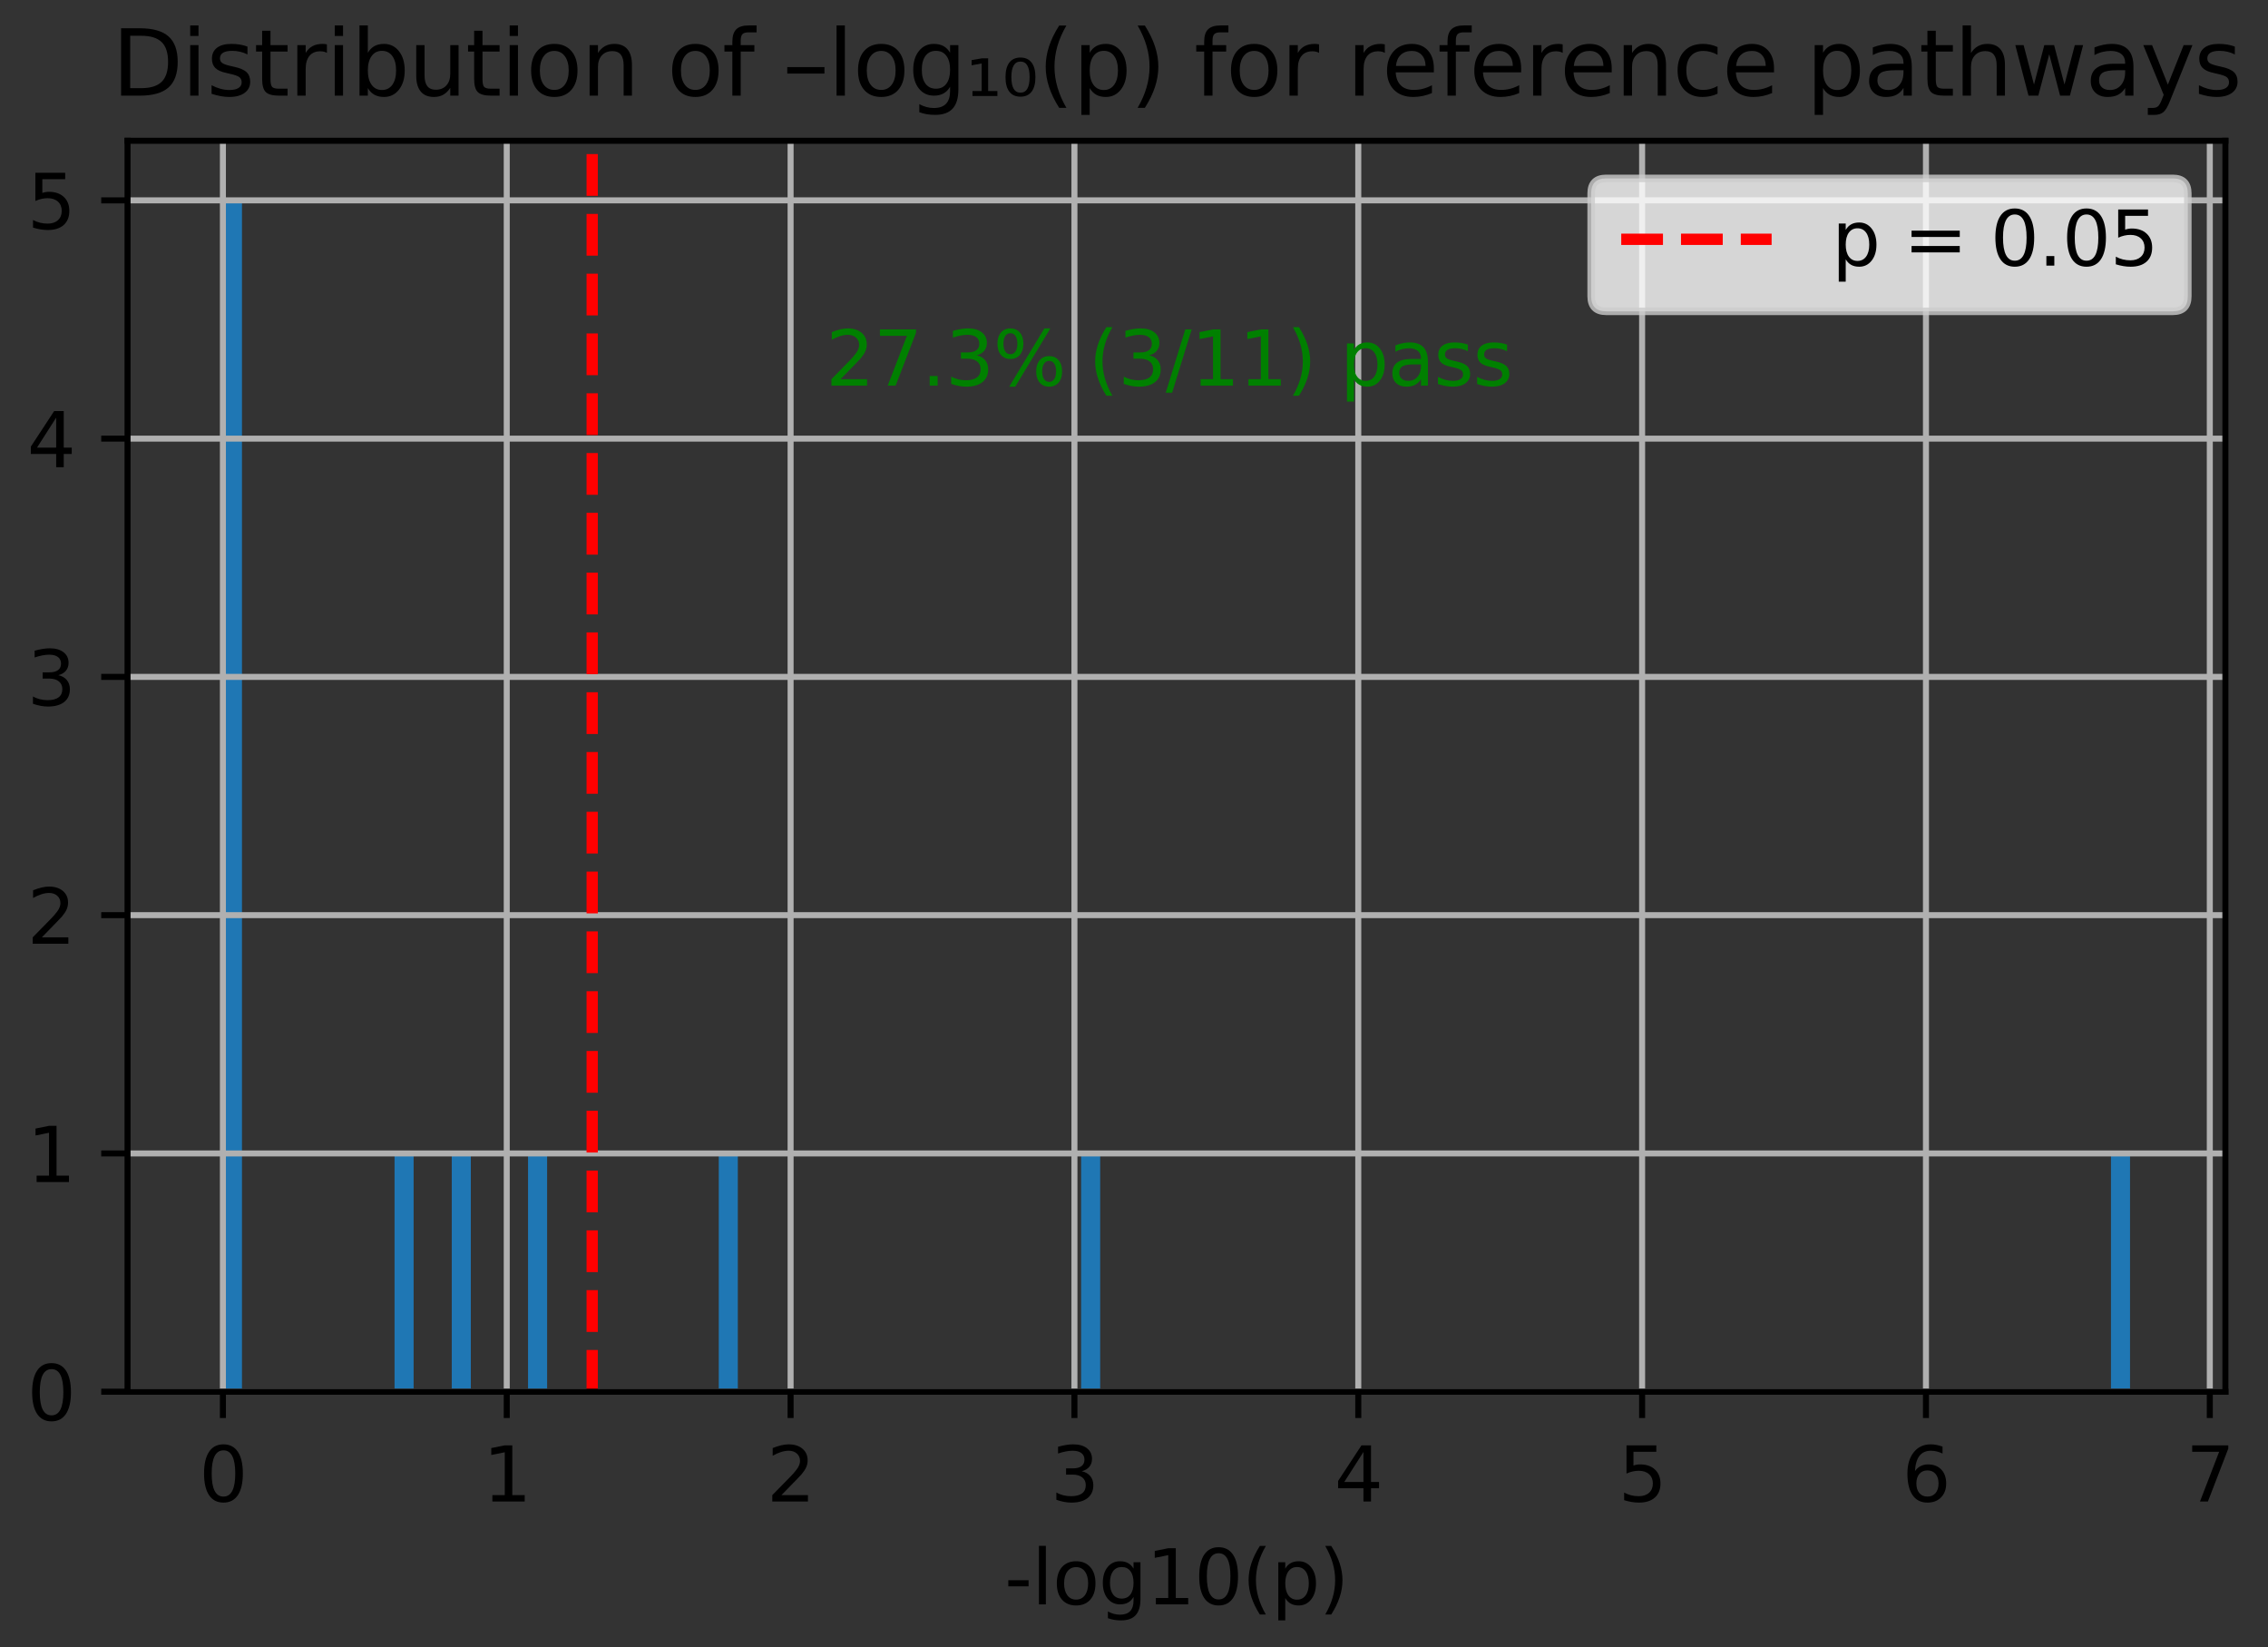 <?xml version="1.0" encoding="utf-8" standalone="no"?>
<!DOCTYPE svg PUBLIC "-//W3C//DTD SVG 1.1//EN"
  "http://www.w3.org/Graphics/SVG/1.1/DTD/svg11.dtd">
<svg xmlns:xlink="http://www.w3.org/1999/xlink" width="301.628pt" height="218.994pt" viewBox="0 0 301.628 218.994" xmlns="http://www.w3.org/2000/svg" version="1.1">
 <rect x="0" y="0" width="301.628" height="218.994" fill="#333333" stroke="none"/>
 <defs>
  <style type="text/css">*{stroke-linejoin: round; stroke-linecap: butt}</style>
 </defs>
 <g id="figure_1">
  <g id="patch_1">
   <path d="M 0 218.994 
L 301.628 218.994 
L 301.628 0 
L 0 0 
L 0 218.994 
z
" style="fill: none"/>
  </g>
  <g id="axes_1">
   <g id="patch_2">
    <path d="M 16.962 185.038 
L 295.962 185.038 
L 295.962 18.718 
L 16.962 18.718 
L 16.962 185.038 
z
" style="fill: none"/>
   </g>
   <g id="patch_3">
    <path d="M 29.644 185.038 
L 32.181 185.038 
L 32.181 26.638 
L 29.644 26.638 
z
" clip-path="url(#p6a6ffc7bdb)" style="fill: #1f77b4"/>
   </g>
   <g id="patch_4">
    <path d="M 32.181 185.038 
L 34.717 185.038 
L 34.717 185.038 
L 32.181 185.038 
z
" clip-path="url(#p6a6ffc7bdb)" style="fill: #1f77b4"/>
   </g>
   <g id="patch_5">
    <path d="M 34.717 185.038 
L 37.253 185.038 
L 37.253 185.038 
L 34.717 185.038 
z
" clip-path="url(#p6a6ffc7bdb)" style="fill: #1f77b4"/>
   </g>
   <g id="patch_6">
    <path d="M 37.253 185.038 
L 39.79 185.038 
L 39.79 185.038 
L 37.253 185.038 
z
" clip-path="url(#p6a6ffc7bdb)" style="fill: #1f77b4"/>
   </g>
   <g id="patch_7">
    <path d="M 39.79 185.038 
L 42.326 185.038 
L 42.326 185.038 
L 39.79 185.038 
z
" clip-path="url(#p6a6ffc7bdb)" style="fill: #1f77b4"/>
   </g>
   <g id="patch_8">
    <path d="M 42.326 185.038 
L 44.862 185.038 
L 44.862 185.038 
L 42.326 185.038 
z
" clip-path="url(#p6a6ffc7bdb)" style="fill: #1f77b4"/>
   </g>
   <g id="patch_9">
    <path d="M 44.862 185.038 
L 47.399 185.038 
L 47.399 185.038 
L 44.862 185.038 
z
" clip-path="url(#p6a6ffc7bdb)" style="fill: #1f77b4"/>
   </g>
   <g id="patch_10">
    <path d="M 47.399 185.038 
L 49.935 185.038 
L 49.935 185.038 
L 47.399 185.038 
z
" clip-path="url(#p6a6ffc7bdb)" style="fill: #1f77b4"/>
   </g>
   <g id="patch_11">
    <path d="M 49.935 185.038 
L 52.472 185.038 
L 52.472 185.038 
L 49.935 185.038 
z
" clip-path="url(#p6a6ffc7bdb)" style="fill: #1f77b4"/>
   </g>
   <g id="patch_12">
    <path d="M 52.472 185.038 
L 55.008 185.038 
L 55.008 153.358 
L 52.472 153.358 
z
" clip-path="url(#p6a6ffc7bdb)" style="fill: #1f77b4"/>
   </g>
   <g id="patch_13">
    <path d="M 55.008 185.038 
L 57.544 185.038 
L 57.544 185.038 
L 55.008 185.038 
z
" clip-path="url(#p6a6ffc7bdb)" style="fill: #1f77b4"/>
   </g>
   <g id="patch_14">
    <path d="M 57.544 185.038 
L 60.081 185.038 
L 60.081 185.038 
L 57.544 185.038 
z
" clip-path="url(#p6a6ffc7bdb)" style="fill: #1f77b4"/>
   </g>
   <g id="patch_15">
    <path d="M 60.081 185.038 
L 62.617 185.038 
L 62.617 153.358 
L 60.081 153.358 
z
" clip-path="url(#p6a6ffc7bdb)" style="fill: #1f77b4"/>
   </g>
   <g id="patch_16">
    <path d="M 62.617 185.038 
L 65.153 185.038 
L 65.153 185.038 
L 62.617 185.038 
z
" clip-path="url(#p6a6ffc7bdb)" style="fill: #1f77b4"/>
   </g>
   <g id="patch_17">
    <path d="M 65.153 185.038 
L 67.69 185.038 
L 67.69 185.038 
L 65.153 185.038 
z
" clip-path="url(#p6a6ffc7bdb)" style="fill: #1f77b4"/>
   </g>
   <g id="patch_18">
    <path d="M 67.69 185.038 
L 70.226 185.038 
L 70.226 185.038 
L 67.69 185.038 
z
" clip-path="url(#p6a6ffc7bdb)" style="fill: #1f77b4"/>
   </g>
   <g id="patch_19">
    <path d="M 70.226 185.038 
L 72.763 185.038 
L 72.763 153.358 
L 70.226 153.358 
z
" clip-path="url(#p6a6ffc7bdb)" style="fill: #1f77b4"/>
   </g>
   <g id="patch_20">
    <path d="M 72.763 185.038 
L 75.299 185.038 
L 75.299 185.038 
L 72.763 185.038 
z
" clip-path="url(#p6a6ffc7bdb)" style="fill: #1f77b4"/>
   </g>
   <g id="patch_21">
    <path d="M 75.299 185.038 
L 77.835 185.038 
L 77.835 185.038 
L 75.299 185.038 
z
" clip-path="url(#p6a6ffc7bdb)" style="fill: #1f77b4"/>
   </g>
   <g id="patch_22">
    <path d="M 77.835 185.038 
L 80.372 185.038 
L 80.372 185.038 
L 77.835 185.038 
z
" clip-path="url(#p6a6ffc7bdb)" style="fill: #1f77b4"/>
   </g>
   <g id="patch_23">
    <path d="M 80.372 185.038 
L 82.908 185.038 
L 82.908 185.038 
L 80.372 185.038 
z
" clip-path="url(#p6a6ffc7bdb)" style="fill: #1f77b4"/>
   </g>
   <g id="patch_24">
    <path d="M 82.908 185.038 
L 85.444 185.038 
L 85.444 185.038 
L 82.908 185.038 
z
" clip-path="url(#p6a6ffc7bdb)" style="fill: #1f77b4"/>
   </g>
   <g id="patch_25">
    <path d="M 85.444 185.038 
L 87.981 185.038 
L 87.981 185.038 
L 85.444 185.038 
z
" clip-path="url(#p6a6ffc7bdb)" style="fill: #1f77b4"/>
   </g>
   <g id="patch_26">
    <path d="M 87.981 185.038 
L 90.517 185.038 
L 90.517 185.038 
L 87.981 185.038 
z
" clip-path="url(#p6a6ffc7bdb)" style="fill: #1f77b4"/>
   </g>
   <g id="patch_27">
    <path d="M 90.517 185.038 
L 93.053 185.038 
L 93.053 185.038 
L 90.517 185.038 
z
" clip-path="url(#p6a6ffc7bdb)" style="fill: #1f77b4"/>
   </g>
   <g id="patch_28">
    <path d="M 93.053 185.038 
L 95.59 185.038 
L 95.59 185.038 
L 93.053 185.038 
z
" clip-path="url(#p6a6ffc7bdb)" style="fill: #1f77b4"/>
   </g>
   <g id="patch_29">
    <path d="M 95.59 185.038 
L 98.126 185.038 
L 98.126 153.358 
L 95.59 153.358 
z
" clip-path="url(#p6a6ffc7bdb)" style="fill: #1f77b4"/>
   </g>
   <g id="patch_30">
    <path d="M 98.126 185.038 
L 100.662 185.038 
L 100.662 185.038 
L 98.126 185.038 
z
" clip-path="url(#p6a6ffc7bdb)" style="fill: #1f77b4"/>
   </g>
   <g id="patch_31">
    <path d="M 100.662 185.038 
L 103.199 185.038 
L 103.199 185.038 
L 100.662 185.038 
z
" clip-path="url(#p6a6ffc7bdb)" style="fill: #1f77b4"/>
   </g>
   <g id="patch_32">
    <path d="M 103.199 185.038 
L 105.735 185.038 
L 105.735 185.038 
L 103.199 185.038 
z
" clip-path="url(#p6a6ffc7bdb)" style="fill: #1f77b4"/>
   </g>
   <g id="patch_33">
    <path d="M 105.735 185.038 
L 108.272 185.038 
L 108.272 185.038 
L 105.735 185.038 
z
" clip-path="url(#p6a6ffc7bdb)" style="fill: #1f77b4"/>
   </g>
   <g id="patch_34">
    <path d="M 108.272 185.038 
L 110.808 185.038 
L 110.808 185.038 
L 108.272 185.038 
z
" clip-path="url(#p6a6ffc7bdb)" style="fill: #1f77b4"/>
   </g>
   <g id="patch_35">
    <path d="M 110.808 185.038 
L 113.344 185.038 
L 113.344 185.038 
L 110.808 185.038 
z
" clip-path="url(#p6a6ffc7bdb)" style="fill: #1f77b4"/>
   </g>
   <g id="patch_36">
    <path d="M 113.344 185.038 
L 115.881 185.038 
L 115.881 185.038 
L 113.344 185.038 
z
" clip-path="url(#p6a6ffc7bdb)" style="fill: #1f77b4"/>
   </g>
   <g id="patch_37">
    <path d="M 115.881 185.038 
L 118.417 185.038 
L 118.417 185.038 
L 115.881 185.038 
z
" clip-path="url(#p6a6ffc7bdb)" style="fill: #1f77b4"/>
   </g>
   <g id="patch_38">
    <path d="M 118.417 185.038 
L 120.953 185.038 
L 120.953 185.038 
L 118.417 185.038 
z
" clip-path="url(#p6a6ffc7bdb)" style="fill: #1f77b4"/>
   </g>
   <g id="patch_39">
    <path d="M 120.953 185.038 
L 123.49 185.038 
L 123.49 185.038 
L 120.953 185.038 
z
" clip-path="url(#p6a6ffc7bdb)" style="fill: #1f77b4"/>
   </g>
   <g id="patch_40">
    <path d="M 123.49 185.038 
L 126.026 185.038 
L 126.026 185.038 
L 123.49 185.038 
z
" clip-path="url(#p6a6ffc7bdb)" style="fill: #1f77b4"/>
   </g>
   <g id="patch_41">
    <path d="M 126.026 185.038 
L 128.562 185.038 
L 128.562 185.038 
L 126.026 185.038 
z
" clip-path="url(#p6a6ffc7bdb)" style="fill: #1f77b4"/>
   </g>
   <g id="patch_42">
    <path d="M 128.562 185.038 
L 131.099 185.038 
L 131.099 185.038 
L 128.562 185.038 
z
" clip-path="url(#p6a6ffc7bdb)" style="fill: #1f77b4"/>
   </g>
   <g id="patch_43">
    <path d="M 131.099 185.038 
L 133.635 185.038 
L 133.635 185.038 
L 131.099 185.038 
z
" clip-path="url(#p6a6ffc7bdb)" style="fill: #1f77b4"/>
   </g>
   <g id="patch_44">
    <path d="M 133.635 185.038 
L 136.172 185.038 
L 136.172 185.038 
L 133.635 185.038 
z
" clip-path="url(#p6a6ffc7bdb)" style="fill: #1f77b4"/>
   </g>
   <g id="patch_45">
    <path d="M 136.172 185.038 
L 138.708 185.038 
L 138.708 185.038 
L 136.172 185.038 
z
" clip-path="url(#p6a6ffc7bdb)" style="fill: #1f77b4"/>
   </g>
   <g id="patch_46">
    <path d="M 138.708 185.038 
L 141.244 185.038 
L 141.244 185.038 
L 138.708 185.038 
z
" clip-path="url(#p6a6ffc7bdb)" style="fill: #1f77b4"/>
   </g>
   <g id="patch_47">
    <path d="M 141.244 185.038 
L 143.781 185.038 
L 143.781 185.038 
L 141.244 185.038 
z
" clip-path="url(#p6a6ffc7bdb)" style="fill: #1f77b4"/>
   </g>
   <g id="patch_48">
    <path d="M 143.781 185.038 
L 146.317 185.038 
L 146.317 153.358 
L 143.781 153.358 
z
" clip-path="url(#p6a6ffc7bdb)" style="fill: #1f77b4"/>
   </g>
   <g id="patch_49">
    <path d="M 146.317 185.038 
L 148.853 185.038 
L 148.853 185.038 
L 146.317 185.038 
z
" clip-path="url(#p6a6ffc7bdb)" style="fill: #1f77b4"/>
   </g>
   <g id="patch_50">
    <path d="M 148.853 185.038 
L 151.39 185.038 
L 151.39 185.038 
L 148.853 185.038 
z
" clip-path="url(#p6a6ffc7bdb)" style="fill: #1f77b4"/>
   </g>
   <g id="patch_51">
    <path d="M 151.39 185.038 
L 153.926 185.038 
L 153.926 185.038 
L 151.39 185.038 
z
" clip-path="url(#p6a6ffc7bdb)" style="fill: #1f77b4"/>
   </g>
   <g id="patch_52">
    <path d="M 153.926 185.038 
L 156.463 185.038 
L 156.463 185.038 
L 153.926 185.038 
z
" clip-path="url(#p6a6ffc7bdb)" style="fill: #1f77b4"/>
   </g>
   <g id="patch_53">
    <path d="M 156.463 185.038 
L 158.999 185.038 
L 158.999 185.038 
L 156.463 185.038 
z
" clip-path="url(#p6a6ffc7bdb)" style="fill: #1f77b4"/>
   </g>
   <g id="patch_54">
    <path d="M 158.999 185.038 
L 161.535 185.038 
L 161.535 185.038 
L 158.999 185.038 
z
" clip-path="url(#p6a6ffc7bdb)" style="fill: #1f77b4"/>
   </g>
   <g id="patch_55">
    <path d="M 161.535 185.038 
L 164.072 185.038 
L 164.072 185.038 
L 161.535 185.038 
z
" clip-path="url(#p6a6ffc7bdb)" style="fill: #1f77b4"/>
   </g>
   <g id="patch_56">
    <path d="M 164.072 185.038 
L 166.608 185.038 
L 166.608 185.038 
L 164.072 185.038 
z
" clip-path="url(#p6a6ffc7bdb)" style="fill: #1f77b4"/>
   </g>
   <g id="patch_57">
    <path d="M 166.608 185.038 
L 169.144 185.038 
L 169.144 185.038 
L 166.608 185.038 
z
" clip-path="url(#p6a6ffc7bdb)" style="fill: #1f77b4"/>
   </g>
   <g id="patch_58">
    <path d="M 169.144 185.038 
L 171.681 185.038 
L 171.681 185.038 
L 169.144 185.038 
z
" clip-path="url(#p6a6ffc7bdb)" style="fill: #1f77b4"/>
   </g>
   <g id="patch_59">
    <path d="M 171.681 185.038 
L 174.217 185.038 
L 174.217 185.038 
L 171.681 185.038 
z
" clip-path="url(#p6a6ffc7bdb)" style="fill: #1f77b4"/>
   </g>
   <g id="patch_60">
    <path d="M 174.217 185.038 
L 176.753 185.038 
L 176.753 185.038 
L 174.217 185.038 
z
" clip-path="url(#p6a6ffc7bdb)" style="fill: #1f77b4"/>
   </g>
   <g id="patch_61">
    <path d="M 176.753 185.038 
L 179.29 185.038 
L 179.29 185.038 
L 176.753 185.038 
z
" clip-path="url(#p6a6ffc7bdb)" style="fill: #1f77b4"/>
   </g>
   <g id="patch_62">
    <path d="M 179.29 185.038 
L 181.826 185.038 
L 181.826 185.038 
L 179.29 185.038 
z
" clip-path="url(#p6a6ffc7bdb)" style="fill: #1f77b4"/>
   </g>
   <g id="patch_63">
    <path d="M 181.826 185.038 
L 184.363 185.038 
L 184.363 185.038 
L 181.826 185.038 
z
" clip-path="url(#p6a6ffc7bdb)" style="fill: #1f77b4"/>
   </g>
   <g id="patch_64">
    <path d="M 184.363 185.038 
L 186.899 185.038 
L 186.899 185.038 
L 184.363 185.038 
z
" clip-path="url(#p6a6ffc7bdb)" style="fill: #1f77b4"/>
   </g>
   <g id="patch_65">
    <path d="M 186.899 185.038 
L 189.435 185.038 
L 189.435 185.038 
L 186.899 185.038 
z
" clip-path="url(#p6a6ffc7bdb)" style="fill: #1f77b4"/>
   </g>
   <g id="patch_66">
    <path d="M 189.435 185.038 
L 191.972 185.038 
L 191.972 185.038 
L 189.435 185.038 
z
" clip-path="url(#p6a6ffc7bdb)" style="fill: #1f77b4"/>
   </g>
   <g id="patch_67">
    <path d="M 191.972 185.038 
L 194.508 185.038 
L 194.508 185.038 
L 191.972 185.038 
z
" clip-path="url(#p6a6ffc7bdb)" style="fill: #1f77b4"/>
   </g>
   <g id="patch_68">
    <path d="M 194.508 185.038 
L 197.044 185.038 
L 197.044 185.038 
L 194.508 185.038 
z
" clip-path="url(#p6a6ffc7bdb)" style="fill: #1f77b4"/>
   </g>
   <g id="patch_69">
    <path d="M 197.044 185.038 
L 199.581 185.038 
L 199.581 185.038 
L 197.044 185.038 
z
" clip-path="url(#p6a6ffc7bdb)" style="fill: #1f77b4"/>
   </g>
   <g id="patch_70">
    <path d="M 199.581 185.038 
L 202.117 185.038 
L 202.117 185.038 
L 199.581 185.038 
z
" clip-path="url(#p6a6ffc7bdb)" style="fill: #1f77b4"/>
   </g>
   <g id="patch_71">
    <path d="M 202.117 185.038 
L 204.653 185.038 
L 204.653 185.038 
L 202.117 185.038 
z
" clip-path="url(#p6a6ffc7bdb)" style="fill: #1f77b4"/>
   </g>
   <g id="patch_72">
    <path d="M 204.653 185.038 
L 207.19 185.038 
L 207.19 185.038 
L 204.653 185.038 
z
" clip-path="url(#p6a6ffc7bdb)" style="fill: #1f77b4"/>
   </g>
   <g id="patch_73">
    <path d="M 207.19 185.038 
L 209.726 185.038 
L 209.726 185.038 
L 207.19 185.038 
z
" clip-path="url(#p6a6ffc7bdb)" style="fill: #1f77b4"/>
   </g>
   <g id="patch_74">
    <path d="M 209.726 185.038 
L 212.262 185.038 
L 212.262 185.038 
L 209.726 185.038 
z
" clip-path="url(#p6a6ffc7bdb)" style="fill: #1f77b4"/>
   </g>
   <g id="patch_75">
    <path d="M 212.262 185.038 
L 214.799 185.038 
L 214.799 185.038 
L 212.262 185.038 
z
" clip-path="url(#p6a6ffc7bdb)" style="fill: #1f77b4"/>
   </g>
   <g id="patch_76">
    <path d="M 214.799 185.038 
L 217.335 185.038 
L 217.335 185.038 
L 214.799 185.038 
z
" clip-path="url(#p6a6ffc7bdb)" style="fill: #1f77b4"/>
   </g>
   <g id="patch_77">
    <path d="M 217.335 185.038 
L 219.872 185.038 
L 219.872 185.038 
L 217.335 185.038 
z
" clip-path="url(#p6a6ffc7bdb)" style="fill: #1f77b4"/>
   </g>
   <g id="patch_78">
    <path d="M 219.872 185.038 
L 222.408 185.038 
L 222.408 185.038 
L 219.872 185.038 
z
" clip-path="url(#p6a6ffc7bdb)" style="fill: #1f77b4"/>
   </g>
   <g id="patch_79">
    <path d="M 222.408 185.038 
L 224.944 185.038 
L 224.944 185.038 
L 222.408 185.038 
z
" clip-path="url(#p6a6ffc7bdb)" style="fill: #1f77b4"/>
   </g>
   <g id="patch_80">
    <path d="M 224.944 185.038 
L 227.481 185.038 
L 227.481 185.038 
L 224.944 185.038 
z
" clip-path="url(#p6a6ffc7bdb)" style="fill: #1f77b4"/>
   </g>
   <g id="patch_81">
    <path d="M 227.481 185.038 
L 230.017 185.038 
L 230.017 185.038 
L 227.481 185.038 
z
" clip-path="url(#p6a6ffc7bdb)" style="fill: #1f77b4"/>
   </g>
   <g id="patch_82">
    <path d="M 230.017 185.038 
L 232.553 185.038 
L 232.553 185.038 
L 230.017 185.038 
z
" clip-path="url(#p6a6ffc7bdb)" style="fill: #1f77b4"/>
   </g>
   <g id="patch_83">
    <path d="M 232.553 185.038 
L 235.09 185.038 
L 235.09 185.038 
L 232.553 185.038 
z
" clip-path="url(#p6a6ffc7bdb)" style="fill: #1f77b4"/>
   </g>
   <g id="patch_84">
    <path d="M 235.09 185.038 
L 237.626 185.038 
L 237.626 185.038 
L 235.09 185.038 
z
" clip-path="url(#p6a6ffc7bdb)" style="fill: #1f77b4"/>
   </g>
   <g id="patch_85">
    <path d="M 237.626 185.038 
L 240.162 185.038 
L 240.162 185.038 
L 237.626 185.038 
z
" clip-path="url(#p6a6ffc7bdb)" style="fill: #1f77b4"/>
   </g>
   <g id="patch_86">
    <path d="M 240.162 185.038 
L 242.699 185.038 
L 242.699 185.038 
L 240.162 185.038 
z
" clip-path="url(#p6a6ffc7bdb)" style="fill: #1f77b4"/>
   </g>
   <g id="patch_87">
    <path d="M 242.699 185.038 
L 245.235 185.038 
L 245.235 185.038 
L 242.699 185.038 
z
" clip-path="url(#p6a6ffc7bdb)" style="fill: #1f77b4"/>
   </g>
   <g id="patch_88">
    <path d="M 245.235 185.038 
L 247.772 185.038 
L 247.772 185.038 
L 245.235 185.038 
z
" clip-path="url(#p6a6ffc7bdb)" style="fill: #1f77b4"/>
   </g>
   <g id="patch_89">
    <path d="M 247.772 185.038 
L 250.308 185.038 
L 250.308 185.038 
L 247.772 185.038 
z
" clip-path="url(#p6a6ffc7bdb)" style="fill: #1f77b4"/>
   </g>
   <g id="patch_90">
    <path d="M 250.308 185.038 
L 252.844 185.038 
L 252.844 185.038 
L 250.308 185.038 
z
" clip-path="url(#p6a6ffc7bdb)" style="fill: #1f77b4"/>
   </g>
   <g id="patch_91">
    <path d="M 252.844 185.038 
L 255.381 185.038 
L 255.381 185.038 
L 252.844 185.038 
z
" clip-path="url(#p6a6ffc7bdb)" style="fill: #1f77b4"/>
   </g>
   <g id="patch_92">
    <path d="M 255.381 185.038 
L 257.917 185.038 
L 257.917 185.038 
L 255.381 185.038 
z
" clip-path="url(#p6a6ffc7bdb)" style="fill: #1f77b4"/>
   </g>
   <g id="patch_93">
    <path d="M 257.917 185.038 
L 260.453 185.038 
L 260.453 185.038 
L 257.917 185.038 
z
" clip-path="url(#p6a6ffc7bdb)" style="fill: #1f77b4"/>
   </g>
   <g id="patch_94">
    <path d="M 260.453 185.038 
L 262.99 185.038 
L 262.99 185.038 
L 260.453 185.038 
z
" clip-path="url(#p6a6ffc7bdb)" style="fill: #1f77b4"/>
   </g>
   <g id="patch_95">
    <path d="M 262.99 185.038 
L 265.526 185.038 
L 265.526 185.038 
L 262.99 185.038 
z
" clip-path="url(#p6a6ffc7bdb)" style="fill: #1f77b4"/>
   </g>
   <g id="patch_96">
    <path d="M 265.526 185.038 
L 268.062 185.038 
L 268.062 185.038 
L 265.526 185.038 
z
" clip-path="url(#p6a6ffc7bdb)" style="fill: #1f77b4"/>
   </g>
   <g id="patch_97">
    <path d="M 268.062 185.038 
L 270.599 185.038 
L 270.599 185.038 
L 268.062 185.038 
z
" clip-path="url(#p6a6ffc7bdb)" style="fill: #1f77b4"/>
   </g>
   <g id="patch_98">
    <path d="M 270.599 185.038 
L 273.135 185.038 
L 273.135 185.038 
L 270.599 185.038 
z
" clip-path="url(#p6a6ffc7bdb)" style="fill: #1f77b4"/>
   </g>
   <g id="patch_99">
    <path d="M 273.135 185.038 
L 275.672 185.038 
L 275.672 185.038 
L 273.135 185.038 
z
" clip-path="url(#p6a6ffc7bdb)" style="fill: #1f77b4"/>
   </g>
   <g id="patch_100">
    <path d="M 275.672 185.038 
L 278.208 185.038 
L 278.208 185.038 
L 275.672 185.038 
z
" clip-path="url(#p6a6ffc7bdb)" style="fill: #1f77b4"/>
   </g>
   <g id="patch_101">
    <path d="M 278.208 185.038 
L 280.744 185.038 
L 280.744 185.038 
L 278.208 185.038 
z
" clip-path="url(#p6a6ffc7bdb)" style="fill: #1f77b4"/>
   </g>
   <g id="patch_102">
    <path d="M 280.744 185.038 
L 283.281 185.038 
L 283.281 153.358 
L 280.744 153.358 
z
" clip-path="url(#p6a6ffc7bdb)" style="fill: #1f77b4"/>
   </g>
   <g id="matplotlib.axis_1">
    <g id="xtick_1">
     <g id="line2d_1">
      <path d="M 29.644 185.038 
L 29.644 18.718 
" clip-path="url(#p6a6ffc7bdb)" style="fill: none; stroke: #b0b0b0; stroke-width: 0.8; stroke-linecap: square"/>
     </g>
     <g id="line2d_2">
      <defs>
       <path id="m5bfc62c39c" d="M 0 0 
L 0 3.5 
" style="stroke: #000000; stroke-width: 0.8"/>
      </defs>
      <g>
       <use xlink:href="#m5bfc62c39c" x="29.644" y="185.038" style="stroke: #000000; stroke-width: 0.8"/>
      </g>
     </g>
     <g id="text_1">
      <!-- 0 -->
      <g transform="translate(26.463 199.637) scale(0.1 -0.1)">
       <defs>
        <path id="DejaVuSans-30" d="M 2034 4250 
Q 1547 4250 1301 3770 
Q 1056 3291 1056 2328 
Q 1056 1369 1301 889 
Q 1547 409 2034 409 
Q 2525 409 2770 889 
Q 3016 1369 3016 2328 
Q 3016 3291 2770 3770 
Q 2525 4250 2034 4250 
z
M 2034 4750 
Q 2819 4750 3233 4129 
Q 3647 3509 3647 2328 
Q 3647 1150 3233 529 
Q 2819 -91 2034 -91 
Q 1250 -91 836 529 
Q 422 1150 422 2328 
Q 422 3509 836 4129 
Q 1250 4750 2034 4750 
z
" transform="scale(0.016)"/>
       </defs>
       <use xlink:href="#DejaVuSans-30"/>
      </g>
     </g>
    </g>
    <g id="xtick_2">
     <g id="line2d_3">
      <path d="M 67.393 185.038 
L 67.393 18.718 
" clip-path="url(#p6a6ffc7bdb)" style="fill: none; stroke: #b0b0b0; stroke-width: 0.8; stroke-linecap: square"/>
     </g>
     <g id="line2d_4">
      <g>
       <use xlink:href="#m5bfc62c39c" x="67.393" y="185.038" style="stroke: #000000; stroke-width: 0.8"/>
      </g>
     </g>
     <g id="text_2">
      <!-- 1 -->
      <g transform="translate(64.212 199.637) scale(0.1 -0.1)">
       <defs>
        <path id="DejaVuSans-31" d="M 794 531 
L 1825 531 
L 1825 4091 
L 703 3866 
L 703 4441 
L 1819 4666 
L 2450 4666 
L 2450 531 
L 3481 531 
L 3481 0 
L 794 0 
L 794 531 
z
" transform="scale(0.016)"/>
       </defs>
       <use xlink:href="#DejaVuSans-31"/>
      </g>
     </g>
    </g>
    <g id="xtick_3">
     <g id="line2d_5">
      <path d="M 105.143 185.038 
L 105.143 18.718 
" clip-path="url(#p6a6ffc7bdb)" style="fill: none; stroke: #b0b0b0; stroke-width: 0.8; stroke-linecap: square"/>
     </g>
     <g id="line2d_6">
      <g>
       <use xlink:href="#m5bfc62c39c" x="105.143" y="185.038" style="stroke: #000000; stroke-width: 0.8"/>
      </g>
     </g>
     <g id="text_3">
      <!-- 2 -->
      <g transform="translate(101.961 199.637) scale(0.1 -0.1)">
       <defs>
        <path id="DejaVuSans-32" d="M 1228 531 
L 3431 531 
L 3431 0 
L 469 0 
L 469 531 
Q 828 903 1448 1529 
Q 2069 2156 2228 2338 
Q 2531 2678 2651 2914 
Q 2772 3150 2772 3378 
Q 2772 3750 2511 3984 
Q 2250 4219 1831 4219 
Q 1534 4219 1204 4116 
Q 875 4013 500 3803 
L 500 4441 
Q 881 4594 1212 4672 
Q 1544 4750 1819 4750 
Q 2544 4750 2975 4387 
Q 3406 4025 3406 3419 
Q 3406 3131 3298 2873 
Q 3191 2616 2906 2266 
Q 2828 2175 2409 1742 
Q 1991 1309 1228 531 
z
" transform="scale(0.016)"/>
       </defs>
       <use xlink:href="#DejaVuSans-32"/>
      </g>
     </g>
    </g>
    <g id="xtick_4">
     <g id="line2d_7">
      <path d="M 142.892 185.038 
L 142.892 18.718 
" clip-path="url(#p6a6ffc7bdb)" style="fill: none; stroke: #b0b0b0; stroke-width: 0.8; stroke-linecap: square"/>
     </g>
     <g id="line2d_8">
      <g>
       <use xlink:href="#m5bfc62c39c" x="142.892" y="185.038" style="stroke: #000000; stroke-width: 0.8"/>
      </g>
     </g>
     <g id="text_4">
      <!-- 3 -->
      <g transform="translate(139.71 199.637) scale(0.1 -0.1)">
       <defs>
        <path id="DejaVuSans-33" d="M 2597 2516 
Q 3050 2419 3304 2112 
Q 3559 1806 3559 1356 
Q 3559 666 3084 287 
Q 2609 -91 1734 -91 
Q 1441 -91 1130 -33 
Q 819 25 488 141 
L 488 750 
Q 750 597 1062 519 
Q 1375 441 1716 441 
Q 2309 441 2620 675 
Q 2931 909 2931 1356 
Q 2931 1769 2642 2001 
Q 2353 2234 1838 2234 
L 1294 2234 
L 1294 2753 
L 1863 2753 
Q 2328 2753 2575 2939 
Q 2822 3125 2822 3475 
Q 2822 3834 2567 4026 
Q 2313 4219 1838 4219 
Q 1578 4219 1281 4162 
Q 984 4106 628 3988 
L 628 4550 
Q 988 4650 1302 4700 
Q 1616 4750 1894 4750 
Q 2613 4750 3031 4423 
Q 3450 4097 3450 3541 
Q 3450 3153 3228 2886 
Q 3006 2619 2597 2516 
z
" transform="scale(0.016)"/>
       </defs>
       <use xlink:href="#DejaVuSans-33"/>
      </g>
     </g>
    </g>
    <g id="xtick_5">
     <g id="line2d_9">
      <path d="M 180.641 185.038 
L 180.641 18.718 
" clip-path="url(#p6a6ffc7bdb)" style="fill: none; stroke: #b0b0b0; stroke-width: 0.8; stroke-linecap: square"/>
     </g>
     <g id="line2d_10">
      <g>
       <use xlink:href="#m5bfc62c39c" x="180.641" y="185.038" style="stroke: #000000; stroke-width: 0.8"/>
      </g>
     </g>
     <g id="text_5">
      <!-- 4 -->
      <g transform="translate(177.46 199.637) scale(0.1 -0.1)">
       <defs>
        <path id="DejaVuSans-34" d="M 2419 4116 
L 825 1625 
L 2419 1625 
L 2419 4116 
z
M 2253 4666 
L 3047 4666 
L 3047 1625 
L 3713 1625 
L 3713 1100 
L 3047 1100 
L 3047 0 
L 2419 0 
L 2419 1100 
L 313 1100 
L 313 1709 
L 2253 4666 
z
" transform="scale(0.016)"/>
       </defs>
       <use xlink:href="#DejaVuSans-34"/>
      </g>
     </g>
    </g>
    <g id="xtick_6">
     <g id="line2d_11">
      <path d="M 218.39 185.038 
L 218.39 18.718 
" clip-path="url(#p6a6ffc7bdb)" style="fill: none; stroke: #b0b0b0; stroke-width: 0.8; stroke-linecap: square"/>
     </g>
     <g id="line2d_12">
      <g>
       <use xlink:href="#m5bfc62c39c" x="218.39" y="185.038" style="stroke: #000000; stroke-width: 0.8"/>
      </g>
     </g>
     <g id="text_6">
      <!-- 5 -->
      <g transform="translate(215.209 199.637) scale(0.1 -0.1)">
       <defs>
        <path id="DejaVuSans-35" d="M 691 4666 
L 3169 4666 
L 3169 4134 
L 1269 4134 
L 1269 2991 
Q 1406 3038 1543 3061 
Q 1681 3084 1819 3084 
Q 2600 3084 3056 2656 
Q 3513 2228 3513 1497 
Q 3513 744 3044 326 
Q 2575 -91 1722 -91 
Q 1428 -91 1123 -41 
Q 819 9 494 109 
L 494 744 
Q 775 591 1075 516 
Q 1375 441 1709 441 
Q 2250 441 2565 725 
Q 2881 1009 2881 1497 
Q 2881 1984 2565 2268 
Q 2250 2553 1709 2553 
Q 1456 2553 1204 2497 
Q 953 2441 691 2322 
L 691 4666 
z
" transform="scale(0.016)"/>
       </defs>
       <use xlink:href="#DejaVuSans-35"/>
      </g>
     </g>
    </g>
    <g id="xtick_7">
     <g id="line2d_13">
      <path d="M 256.139 185.038 
L 256.139 18.718 
" clip-path="url(#p6a6ffc7bdb)" style="fill: none; stroke: #b0b0b0; stroke-width: 0.8; stroke-linecap: square"/>
     </g>
     <g id="line2d_14">
      <g>
       <use xlink:href="#m5bfc62c39c" x="256.139" y="185.038" style="stroke: #000000; stroke-width: 0.8"/>
      </g>
     </g>
     <g id="text_7">
      <!-- 6 -->
      <g transform="translate(252.958 199.637) scale(0.1 -0.1)">
       <defs>
        <path id="DejaVuSans-36" d="M 2113 2584 
Q 1688 2584 1439 2293 
Q 1191 2003 1191 1497 
Q 1191 994 1439 701 
Q 1688 409 2113 409 
Q 2538 409 2786 701 
Q 3034 994 3034 1497 
Q 3034 2003 2786 2293 
Q 2538 2584 2113 2584 
z
M 3366 4563 
L 3366 3988 
Q 3128 4100 2886 4159 
Q 2644 4219 2406 4219 
Q 1781 4219 1451 3797 
Q 1122 3375 1075 2522 
Q 1259 2794 1537 2939 
Q 1816 3084 2150 3084 
Q 2853 3084 3261 2657 
Q 3669 2231 3669 1497 
Q 3669 778 3244 343 
Q 2819 -91 2113 -91 
Q 1303 -91 875 529 
Q 447 1150 447 2328 
Q 447 3434 972 4092 
Q 1497 4750 2381 4750 
Q 2619 4750 2861 4703 
Q 3103 4656 3366 4563 
z
" transform="scale(0.016)"/>
       </defs>
       <use xlink:href="#DejaVuSans-36"/>
      </g>
     </g>
    </g>
    <g id="xtick_8">
     <g id="line2d_15">
      <path d="M 293.888 185.038 
L 293.888 18.718 
" clip-path="url(#p6a6ffc7bdb)" style="fill: none; stroke: #b0b0b0; stroke-width: 0.8; stroke-linecap: square"/>
     </g>
     <g id="line2d_16">
      <g>
       <use xlink:href="#m5bfc62c39c" x="293.888" y="185.038" style="stroke: #000000; stroke-width: 0.8"/>
      </g>
     </g>
     <g id="text_8">
      <!-- 7 -->
      <g transform="translate(290.707 199.637) scale(0.1 -0.1)">
       <defs>
        <path id="DejaVuSans-37" d="M 525 4666 
L 3525 4666 
L 3525 4397 
L 1831 0 
L 1172 0 
L 2766 4134 
L 525 4134 
L 525 4666 
z
" transform="scale(0.016)"/>
       </defs>
       <use xlink:href="#DejaVuSans-37"/>
      </g>
     </g>
    </g>
    <g id="text_9">
     <!-- -log10(p) -->
     <g transform="translate(133.598 213.315) scale(0.1 -0.1)">
      <defs>
       <path id="DejaVuSans-2d" d="M 313 2009 
L 1997 2009 
L 1997 1497 
L 313 1497 
L 313 2009 
z
" transform="scale(0.016)"/>
       <path id="DejaVuSans-6c" d="M 603 4863 
L 1178 4863 
L 1178 0 
L 603 0 
L 603 4863 
z
" transform="scale(0.016)"/>
       <path id="DejaVuSans-6f" d="M 1959 3097 
Q 1497 3097 1228 2736 
Q 959 2375 959 1747 
Q 959 1119 1226 758 
Q 1494 397 1959 397 
Q 2419 397 2687 759 
Q 2956 1122 2956 1747 
Q 2956 2369 2687 2733 
Q 2419 3097 1959 3097 
z
M 1959 3584 
Q 2709 3584 3137 3096 
Q 3566 2609 3566 1747 
Q 3566 888 3137 398 
Q 2709 -91 1959 -91 
Q 1206 -91 779 398 
Q 353 888 353 1747 
Q 353 2609 779 3096 
Q 1206 3584 1959 3584 
z
" transform="scale(0.016)"/>
       <path id="DejaVuSans-67" d="M 2906 1791 
Q 2906 2416 2648 2759 
Q 2391 3103 1925 3103 
Q 1463 3103 1205 2759 
Q 947 2416 947 1791 
Q 947 1169 1205 825 
Q 1463 481 1925 481 
Q 2391 481 2648 825 
Q 2906 1169 2906 1791 
z
M 3481 434 
Q 3481 -459 3084 -895 
Q 2688 -1331 1869 -1331 
Q 1566 -1331 1297 -1286 
Q 1028 -1241 775 -1147 
L 775 -588 
Q 1028 -725 1275 -790 
Q 1522 -856 1778 -856 
Q 2344 -856 2625 -561 
Q 2906 -266 2906 331 
L 2906 616 
Q 2728 306 2450 153 
Q 2172 0 1784 0 
Q 1141 0 747 490 
Q 353 981 353 1791 
Q 353 2603 747 3093 
Q 1141 3584 1784 3584 
Q 2172 3584 2450 3431 
Q 2728 3278 2906 2969 
L 2906 3500 
L 3481 3500 
L 3481 434 
z
" transform="scale(0.016)"/>
       <path id="DejaVuSans-28" d="M 1984 4856 
Q 1566 4138 1362 3434 
Q 1159 2731 1159 2009 
Q 1159 1288 1364 580 
Q 1569 -128 1984 -844 
L 1484 -844 
Q 1016 -109 783 600 
Q 550 1309 550 2009 
Q 550 2706 781 3412 
Q 1013 4119 1484 4856 
L 1984 4856 
z
" transform="scale(0.016)"/>
       <path id="DejaVuSans-70" d="M 1159 525 
L 1159 -1331 
L 581 -1331 
L 581 3500 
L 1159 3500 
L 1159 2969 
Q 1341 3281 1617 3432 
Q 1894 3584 2278 3584 
Q 2916 3584 3314 3078 
Q 3713 2572 3713 1747 
Q 3713 922 3314 415 
Q 2916 -91 2278 -91 
Q 1894 -91 1617 61 
Q 1341 213 1159 525 
z
M 3116 1747 
Q 3116 2381 2855 2742 
Q 2594 3103 2138 3103 
Q 1681 3103 1420 2742 
Q 1159 2381 1159 1747 
Q 1159 1113 1420 752 
Q 1681 391 2138 391 
Q 2594 391 2855 752 
Q 3116 1113 3116 1747 
z
" transform="scale(0.016)"/>
       <path id="DejaVuSans-29" d="M 513 4856 
L 1013 4856 
Q 1481 4119 1714 3412 
Q 1947 2706 1947 2009 
Q 1947 1309 1714 600 
Q 1481 -109 1013 -844 
L 513 -844 
Q 928 -128 1133 580 
Q 1338 1288 1338 2009 
Q 1338 2731 1133 3434 
Q 928 4138 513 4856 
z
" transform="scale(0.016)"/>
      </defs>
      <use xlink:href="#DejaVuSans-2d"/>
      <use xlink:href="#DejaVuSans-6c" transform="translate(36.084 0)"/>
      <use xlink:href="#DejaVuSans-6f" transform="translate(63.867 0)"/>
      <use xlink:href="#DejaVuSans-67" transform="translate(125.049 0)"/>
      <use xlink:href="#DejaVuSans-31" transform="translate(188.525 0)"/>
      <use xlink:href="#DejaVuSans-30" transform="translate(252.148 0)"/>
      <use xlink:href="#DejaVuSans-28" transform="translate(315.771 0)"/>
      <use xlink:href="#DejaVuSans-70" transform="translate(354.785 0)"/>
      <use xlink:href="#DejaVuSans-29" transform="translate(418.262 0)"/>
     </g>
    </g>
   </g>
   <g id="matplotlib.axis_2">
    <g id="ytick_1">
     <g id="line2d_17">
      <path d="M 16.962 185.038 
L 295.962 185.038 
" clip-path="url(#p6a6ffc7bdb)" style="fill: none; stroke: #b0b0b0; stroke-width: 0.8; stroke-linecap: square"/>
     </g>
     <g id="line2d_18">
      <defs>
       <path id="m8f7ca190a6" d="M 0 0 
L -3.5 0 
" style="stroke: #000000; stroke-width: 0.8"/>
      </defs>
      <g>
       <use xlink:href="#m8f7ca190a6" x="16.962" y="185.038" style="stroke: #000000; stroke-width: 0.8"/>
      </g>
     </g>
     <g id="text_10">
      <!-- 0 -->
      <g transform="translate(3.6 188.837) scale(0.1 -0.1)">
       <use xlink:href="#DejaVuSans-30"/>
      </g>
     </g>
    </g>
    <g id="ytick_2">
     <g id="line2d_19">
      <path d="M 16.962 153.358 
L 295.962 153.358 
" clip-path="url(#p6a6ffc7bdb)" style="fill: none; stroke: #b0b0b0; stroke-width: 0.8; stroke-linecap: square"/>
     </g>
     <g id="line2d_20">
      <g>
       <use xlink:href="#m8f7ca190a6" x="16.962" y="153.358" style="stroke: #000000; stroke-width: 0.8"/>
      </g>
     </g>
     <g id="text_11">
      <!-- 1 -->
      <g transform="translate(3.6 157.157) scale(0.1 -0.1)">
       <use xlink:href="#DejaVuSans-31"/>
      </g>
     </g>
    </g>
    <g id="ytick_3">
     <g id="line2d_21">
      <path d="M 16.962 121.678 
L 295.962 121.678 
" clip-path="url(#p6a6ffc7bdb)" style="fill: none; stroke: #b0b0b0; stroke-width: 0.8; stroke-linecap: square"/>
     </g>
     <g id="line2d_22">
      <g>
       <use xlink:href="#m8f7ca190a6" x="16.962" y="121.678" style="stroke: #000000; stroke-width: 0.8"/>
      </g>
     </g>
     <g id="text_12">
      <!-- 2 -->
      <g transform="translate(3.6 125.477) scale(0.1 -0.1)">
       <use xlink:href="#DejaVuSans-32"/>
      </g>
     </g>
    </g>
    <g id="ytick_4">
     <g id="line2d_23">
      <path d="M 16.962 89.998 
L 295.962 89.998 
" clip-path="url(#p6a6ffc7bdb)" style="fill: none; stroke: #b0b0b0; stroke-width: 0.8; stroke-linecap: square"/>
     </g>
     <g id="line2d_24">
      <g>
       <use xlink:href="#m8f7ca190a6" x="16.962" y="89.998" style="stroke: #000000; stroke-width: 0.8"/>
      </g>
     </g>
     <g id="text_13">
      <!-- 3 -->
      <g transform="translate(3.6 93.797) scale(0.1 -0.1)">
       <use xlink:href="#DejaVuSans-33"/>
      </g>
     </g>
    </g>
    <g id="ytick_5">
     <g id="line2d_25">
      <path d="M 16.962 58.318 
L 295.962 58.318 
" clip-path="url(#p6a6ffc7bdb)" style="fill: none; stroke: #b0b0b0; stroke-width: 0.8; stroke-linecap: square"/>
     </g>
     <g id="line2d_26">
      <g>
       <use xlink:href="#m8f7ca190a6" x="16.962" y="58.318" style="stroke: #000000; stroke-width: 0.8"/>
      </g>
     </g>
     <g id="text_14">
      <!-- 4 -->
      <g transform="translate(3.6 62.117) scale(0.1 -0.1)">
       <use xlink:href="#DejaVuSans-34"/>
      </g>
     </g>
    </g>
    <g id="ytick_6">
     <g id="line2d_27">
      <path d="M 16.962 26.638 
L 295.962 26.638 
" clip-path="url(#p6a6ffc7bdb)" style="fill: none; stroke: #b0b0b0; stroke-width: 0.8; stroke-linecap: square"/>
     </g>
     <g id="line2d_28">
      <g>
       <use xlink:href="#m8f7ca190a6" x="16.962" y="26.638" style="stroke: #000000; stroke-width: 0.8"/>
      </g>
     </g>
     <g id="text_15">
      <!-- 5 -->
      <g transform="translate(3.6 30.437) scale(0.1 -0.1)">
       <use xlink:href="#DejaVuSans-35"/>
      </g>
     </g>
    </g>
   </g>
   <g id="line2d_29">
    <path d="M 78.757 185.038 
L 78.757 18.718 
" clip-path="url(#p6a6ffc7bdb)" style="fill: none; stroke-dasharray: 5.55,2.4; stroke-dashoffset: 0; stroke: #ff0000; stroke-width: 1.5"/>
   </g>
   <g id="patch_103">
    <path d="M 16.962 185.038 
L 16.962 18.718 
" style="fill: none; stroke: #000000; stroke-width: 0.8; stroke-linejoin: miter; stroke-linecap: square"/>
   </g>
   <g id="patch_104">
    <path d="M 295.962 185.038 
L 295.962 18.718 
" style="fill: none; stroke: #000000; stroke-width: 0.8; stroke-linejoin: miter; stroke-linecap: square"/>
   </g>
   <g id="patch_105">
    <path d="M 16.962 185.038 
L 295.962 185.038 
" style="fill: none; stroke: #000000; stroke-width: 0.8; stroke-linejoin: miter; stroke-linecap: square"/>
   </g>
   <g id="patch_106">
    <path d="M 16.962 18.718 
L 295.962 18.718 
" style="fill: none; stroke: #000000; stroke-width: 0.8; stroke-linejoin: miter; stroke-linecap: square"/>
   </g>
   <g id="text_16">
    <!-- 27.3% (3/11) pass -->
    <g style="fill: #008000" transform="translate(109.824 51.265) scale(0.1 -0.1)">
     <defs>
      <path id="DejaVuSans-2e" d="M 684 794 
L 1344 794 
L 1344 0 
L 684 0 
L 684 794 
z
" transform="scale(0.016)"/>
      <path id="DejaVuSans-25" d="M 4653 2053 
Q 4381 2053 4226 1822 
Q 4072 1591 4072 1178 
Q 4072 772 4226 539 
Q 4381 306 4653 306 
Q 4919 306 5073 539 
Q 5228 772 5228 1178 
Q 5228 1588 5073 1820 
Q 4919 2053 4653 2053 
z
M 4653 2450 
Q 5147 2450 5437 2106 
Q 5728 1763 5728 1178 
Q 5728 594 5436 251 
Q 5144 -91 4653 -91 
Q 4153 -91 3862 251 
Q 3572 594 3572 1178 
Q 3572 1766 3864 2108 
Q 4156 2450 4653 2450 
z
M 1428 4353 
Q 1159 4353 1004 4120 
Q 850 3888 850 3481 
Q 850 3069 1003 2837 
Q 1156 2606 1428 2606 
Q 1700 2606 1854 2837 
Q 2009 3069 2009 3481 
Q 2009 3884 1853 4118 
Q 1697 4353 1428 4353 
z
M 4250 4750 
L 4750 4750 
L 1831 -91 
L 1331 -91 
L 4250 4750 
z
M 1428 4750 
Q 1922 4750 2215 4408 
Q 2509 4066 2509 3481 
Q 2509 2891 2217 2550 
Q 1925 2209 1428 2209 
Q 931 2209 642 2551 
Q 353 2894 353 3481 
Q 353 4063 643 4406 
Q 934 4750 1428 4750 
z
" transform="scale(0.016)"/>
      <path id="DejaVuSans-20" transform="scale(0.016)"/>
      <path id="DejaVuSans-2f" d="M 1625 4666 
L 2156 4666 
L 531 -594 
L 0 -594 
L 1625 4666 
z
" transform="scale(0.016)"/>
      <path id="DejaVuSans-61" d="M 2194 1759 
Q 1497 1759 1228 1600 
Q 959 1441 959 1056 
Q 959 750 1161 570 
Q 1363 391 1709 391 
Q 2188 391 2477 730 
Q 2766 1069 2766 1631 
L 2766 1759 
L 2194 1759 
z
M 3341 1997 
L 3341 0 
L 2766 0 
L 2766 531 
Q 2569 213 2275 61 
Q 1981 -91 1556 -91 
Q 1019 -91 701 211 
Q 384 513 384 1019 
Q 384 1609 779 1909 
Q 1175 2209 1959 2209 
L 2766 2209 
L 2766 2266 
Q 2766 2663 2505 2880 
Q 2244 3097 1772 3097 
Q 1472 3097 1187 3025 
Q 903 2953 641 2809 
L 641 3341 
Q 956 3463 1253 3523 
Q 1550 3584 1831 3584 
Q 2591 3584 2966 3190 
Q 3341 2797 3341 1997 
z
" transform="scale(0.016)"/>
      <path id="DejaVuSans-73" d="M 2834 3397 
L 2834 2853 
Q 2591 2978 2328 3040 
Q 2066 3103 1784 3103 
Q 1356 3103 1142 2972 
Q 928 2841 928 2578 
Q 928 2378 1081 2264 
Q 1234 2150 1697 2047 
L 1894 2003 
Q 2506 1872 2764 1633 
Q 3022 1394 3022 966 
Q 3022 478 2636 193 
Q 2250 -91 1575 -91 
Q 1294 -91 989 -36 
Q 684 19 347 128 
L 347 722 
Q 666 556 975 473 
Q 1284 391 1588 391 
Q 1994 391 2212 530 
Q 2431 669 2431 922 
Q 2431 1156 2273 1281 
Q 2116 1406 1581 1522 
L 1381 1569 
Q 847 1681 609 1914 
Q 372 2147 372 2553 
Q 372 3047 722 3315 
Q 1072 3584 1716 3584 
Q 2034 3584 2315 3537 
Q 2597 3491 2834 3397 
z
" transform="scale(0.016)"/>
     </defs>
     <use xlink:href="#DejaVuSans-32"/>
     <use xlink:href="#DejaVuSans-37" transform="translate(63.623 0)"/>
     <use xlink:href="#DejaVuSans-2e" transform="translate(127.246 0)"/>
     <use xlink:href="#DejaVuSans-33" transform="translate(159.033 0)"/>
     <use xlink:href="#DejaVuSans-25" transform="translate(222.656 0)"/>
     <use xlink:href="#DejaVuSans-20" transform="translate(317.676 0)"/>
     <use xlink:href="#DejaVuSans-28" transform="translate(349.463 0)"/>
     <use xlink:href="#DejaVuSans-33" transform="translate(388.477 0)"/>
     <use xlink:href="#DejaVuSans-2f" transform="translate(452.1 0)"/>
     <use xlink:href="#DejaVuSans-31" transform="translate(485.791 0)"/>
     <use xlink:href="#DejaVuSans-31" transform="translate(549.414 0)"/>
     <use xlink:href="#DejaVuSans-29" transform="translate(613.037 0)"/>
     <use xlink:href="#DejaVuSans-20" transform="translate(652.051 0)"/>
     <use xlink:href="#DejaVuSans-70" transform="translate(683.838 0)"/>
     <use xlink:href="#DejaVuSans-61" transform="translate(747.314 0)"/>
     <use xlink:href="#DejaVuSans-73" transform="translate(808.594 0)"/>
     <use xlink:href="#DejaVuSans-73" transform="translate(860.693 0)"/>
    </g>
   </g>
   <g id="text_17">
    <!-- Distribution of –log₁₀(p) for reference pathways -->
    <g transform="translate(14.897 12.718) scale(0.12 -0.12)">
     <defs>
      <path id="DejaVuSans-44" d="M 1259 4147 
L 1259 519 
L 2022 519 
Q 2988 519 3436 956 
Q 3884 1394 3884 2338 
Q 3884 3275 3436 3711 
Q 2988 4147 2022 4147 
L 1259 4147 
z
M 628 4666 
L 1925 4666 
Q 3281 4666 3915 4102 
Q 4550 3538 4550 2338 
Q 4550 1131 3912 565 
Q 3275 0 1925 0 
L 628 0 
L 628 4666 
z
" transform="scale(0.016)"/>
      <path id="DejaVuSans-69" d="M 603 3500 
L 1178 3500 
L 1178 0 
L 603 0 
L 603 3500 
z
M 603 4863 
L 1178 4863 
L 1178 4134 
L 603 4134 
L 603 4863 
z
" transform="scale(0.016)"/>
      <path id="DejaVuSans-74" d="M 1172 4494 
L 1172 3500 
L 2356 3500 
L 2356 3053 
L 1172 3053 
L 1172 1153 
Q 1172 725 1289 603 
Q 1406 481 1766 481 
L 2356 481 
L 2356 0 
L 1766 0 
Q 1100 0 847 248 
Q 594 497 594 1153 
L 594 3053 
L 172 3053 
L 172 3500 
L 594 3500 
L 594 4494 
L 1172 4494 
z
" transform="scale(0.016)"/>
      <path id="DejaVuSans-72" d="M 2631 2963 
Q 2534 3019 2420 3045 
Q 2306 3072 2169 3072 
Q 1681 3072 1420 2755 
Q 1159 2438 1159 1844 
L 1159 0 
L 581 0 
L 581 3500 
L 1159 3500 
L 1159 2956 
Q 1341 3275 1631 3429 
Q 1922 3584 2338 3584 
Q 2397 3584 2469 3576 
Q 2541 3569 2628 3553 
L 2631 2963 
z
" transform="scale(0.016)"/>
      <path id="DejaVuSans-62" d="M 3116 1747 
Q 3116 2381 2855 2742 
Q 2594 3103 2138 3103 
Q 1681 3103 1420 2742 
Q 1159 2381 1159 1747 
Q 1159 1113 1420 752 
Q 1681 391 2138 391 
Q 2594 391 2855 752 
Q 3116 1113 3116 1747 
z
M 1159 2969 
Q 1341 3281 1617 3432 
Q 1894 3584 2278 3584 
Q 2916 3584 3314 3078 
Q 3713 2572 3713 1747 
Q 3713 922 3314 415 
Q 2916 -91 2278 -91 
Q 1894 -91 1617 61 
Q 1341 213 1159 525 
L 1159 0 
L 581 0 
L 581 4863 
L 1159 4863 
L 1159 2969 
z
" transform="scale(0.016)"/>
      <path id="DejaVuSans-75" d="M 544 1381 
L 544 3500 
L 1119 3500 
L 1119 1403 
Q 1119 906 1312 657 
Q 1506 409 1894 409 
Q 2359 409 2629 706 
Q 2900 1003 2900 1516 
L 2900 3500 
L 3475 3500 
L 3475 0 
L 2900 0 
L 2900 538 
Q 2691 219 2414 64 
Q 2138 -91 1772 -91 
Q 1169 -91 856 284 
Q 544 659 544 1381 
z
M 1991 3584 
L 1991 3584 
z
" transform="scale(0.016)"/>
      <path id="DejaVuSans-6e" d="M 3513 2113 
L 3513 0 
L 2938 0 
L 2938 2094 
Q 2938 2591 2744 2837 
Q 2550 3084 2163 3084 
Q 1697 3084 1428 2787 
Q 1159 2491 1159 1978 
L 1159 0 
L 581 0 
L 581 3500 
L 1159 3500 
L 1159 2956 
Q 1366 3272 1645 3428 
Q 1925 3584 2291 3584 
Q 2894 3584 3203 3211 
Q 3513 2838 3513 2113 
z
" transform="scale(0.016)"/>
      <path id="DejaVuSans-66" d="M 2375 4863 
L 2375 4384 
L 1825 4384 
Q 1516 4384 1395 4259 
Q 1275 4134 1275 3809 
L 1275 3500 
L 2222 3500 
L 2222 3053 
L 1275 3053 
L 1275 0 
L 697 0 
L 697 3053 
L 147 3053 
L 147 3500 
L 697 3500 
L 697 3744 
Q 697 4328 969 4595 
Q 1241 4863 1831 4863 
L 2375 4863 
z
" transform="scale(0.016)"/>
      <path id="DejaVuSans-2013" d="M 313 1978 
L 2888 1978 
L 2888 1528 
L 313 1528 
L 313 1978 
z
" transform="scale(0.016)"/>
      <path id="DejaVuSans-2081" d="M 488 319 
L 1125 319 
L 1125 2229 
L 428 2101 
L 428 2463 
L 1147 2585 
L 1575 2585 
L 1575 319 
L 2216 319 
L 2216 -24 
L 488 -24 
L 488 319 
z
" transform="scale(0.016)"/>
      <path id="DejaVuSans-2080" d="M 1781 2091 
Q 1625 2360 1309 2360 
Q 994 2360 838 2091 
Q 678 1822 678 1285 
Q 678 744 838 476 
Q 994 207 1309 207 
Q 1625 207 1781 476 
Q 1941 744 1941 1285 
Q 1941 1822 1781 2091 
z
M 1309 2638 
Q 1813 2638 2078 2291 
Q 2344 1944 2344 1285 
Q 2344 622 2078 275 
Q 1813 -71 1309 -71 
Q 803 -71 537 275 
Q 272 622 272 1285 
Q 272 1944 537 2291 
Q 803 2638 1309 2638 
z
" transform="scale(0.016)"/>
      <path id="DejaVuSans-65" d="M 3597 1894 
L 3597 1613 
L 953 1613 
Q 991 1019 1311 708 
Q 1631 397 2203 397 
Q 2534 397 2845 478 
Q 3156 559 3463 722 
L 3463 178 
Q 3153 47 2828 -22 
Q 2503 -91 2169 -91 
Q 1331 -91 842 396 
Q 353 884 353 1716 
Q 353 2575 817 3079 
Q 1281 3584 2069 3584 
Q 2775 3584 3186 3129 
Q 3597 2675 3597 1894 
z
M 3022 2063 
Q 3016 2534 2758 2815 
Q 2500 3097 2075 3097 
Q 1594 3097 1305 2825 
Q 1016 2553 972 2059 
L 3022 2063 
z
" transform="scale(0.016)"/>
      <path id="DejaVuSans-63" d="M 3122 3366 
L 3122 2828 
Q 2878 2963 2633 3030 
Q 2388 3097 2138 3097 
Q 1578 3097 1268 2742 
Q 959 2388 959 1747 
Q 959 1106 1268 751 
Q 1578 397 2138 397 
Q 2388 397 2633 464 
Q 2878 531 3122 666 
L 3122 134 
Q 2881 22 2623 -34 
Q 2366 -91 2075 -91 
Q 1284 -91 818 406 
Q 353 903 353 1747 
Q 353 2603 823 3093 
Q 1294 3584 2113 3584 
Q 2378 3584 2631 3529 
Q 2884 3475 3122 3366 
z
" transform="scale(0.016)"/>
      <path id="DejaVuSans-68" d="M 3513 2113 
L 3513 0 
L 2938 0 
L 2938 2094 
Q 2938 2591 2744 2837 
Q 2550 3084 2163 3084 
Q 1697 3084 1428 2787 
Q 1159 2491 1159 1978 
L 1159 0 
L 581 0 
L 581 4863 
L 1159 4863 
L 1159 2956 
Q 1366 3272 1645 3428 
Q 1925 3584 2291 3584 
Q 2894 3584 3203 3211 
Q 3513 2838 3513 2113 
z
" transform="scale(0.016)"/>
      <path id="DejaVuSans-77" d="M 269 3500 
L 844 3500 
L 1563 769 
L 2278 3500 
L 2956 3500 
L 3675 769 
L 4391 3500 
L 4966 3500 
L 4050 0 
L 3372 0 
L 2619 2869 
L 1863 0 
L 1184 0 
L 269 3500 
z
" transform="scale(0.016)"/>
      <path id="DejaVuSans-79" d="M 2059 -325 
Q 1816 -950 1584 -1140 
Q 1353 -1331 966 -1331 
L 506 -1331 
L 506 -850 
L 844 -850 
Q 1081 -850 1212 -737 
Q 1344 -625 1503 -206 
L 1606 56 
L 191 3500 
L 800 3500 
L 1894 763 
L 2988 3500 
L 3597 3500 
L 2059 -325 
z
" transform="scale(0.016)"/>
     </defs>
     <use xlink:href="#DejaVuSans-44"/>
     <use xlink:href="#DejaVuSans-69" transform="translate(77.002 0)"/>
     <use xlink:href="#DejaVuSans-73" transform="translate(104.785 0)"/>
     <use xlink:href="#DejaVuSans-74" transform="translate(156.885 0)"/>
     <use xlink:href="#DejaVuSans-72" transform="translate(196.094 0)"/>
     <use xlink:href="#DejaVuSans-69" transform="translate(237.207 0)"/>
     <use xlink:href="#DejaVuSans-62" transform="translate(264.99 0)"/>
     <use xlink:href="#DejaVuSans-75" transform="translate(328.467 0)"/>
     <use xlink:href="#DejaVuSans-74" transform="translate(391.846 0)"/>
     <use xlink:href="#DejaVuSans-69" transform="translate(431.055 0)"/>
     <use xlink:href="#DejaVuSans-6f" transform="translate(458.838 0)"/>
     <use xlink:href="#DejaVuSans-6e" transform="translate(520.02 0)"/>
     <use xlink:href="#DejaVuSans-20" transform="translate(583.398 0)"/>
     <use xlink:href="#DejaVuSans-6f" transform="translate(615.186 0)"/>
     <use xlink:href="#DejaVuSans-66" transform="translate(676.367 0)"/>
     <use xlink:href="#DejaVuSans-20" transform="translate(711.572 0)"/>
     <use xlink:href="#DejaVuSans-2013" transform="translate(743.359 0)"/>
     <use xlink:href="#DejaVuSans-6c" transform="translate(793.359 0)"/>
     <use xlink:href="#DejaVuSans-6f" transform="translate(821.143 0)"/>
     <use xlink:href="#DejaVuSans-67" transform="translate(882.324 0)"/>
     <use xlink:href="#DejaVuSans-2081" transform="translate(945.801 0)"/>
     <use xlink:href="#DejaVuSans-2080" transform="translate(985.889 0)"/>
     <use xlink:href="#DejaVuSans-28" transform="translate(1025.977 0)"/>
     <use xlink:href="#DejaVuSans-70" transform="translate(1064.99 0)"/>
     <use xlink:href="#DejaVuSans-29" transform="translate(1128.467 0)"/>
     <use xlink:href="#DejaVuSans-20" transform="translate(1167.48 0)"/>
     <use xlink:href="#DejaVuSans-66" transform="translate(1199.268 0)"/>
     <use xlink:href="#DejaVuSans-6f" transform="translate(1234.473 0)"/>
     <use xlink:href="#DejaVuSans-72" transform="translate(1295.654 0)"/>
     <use xlink:href="#DejaVuSans-20" transform="translate(1336.768 0)"/>
     <use xlink:href="#DejaVuSans-72" transform="translate(1368.555 0)"/>
     <use xlink:href="#DejaVuSans-65" transform="translate(1407.418 0)"/>
     <use xlink:href="#DejaVuSans-66" transform="translate(1468.941 0)"/>
     <use xlink:href="#DejaVuSans-65" transform="translate(1504.146 0)"/>
     <use xlink:href="#DejaVuSans-72" transform="translate(1565.67 0)"/>
     <use xlink:href="#DejaVuSans-65" transform="translate(1604.533 0)"/>
     <use xlink:href="#DejaVuSans-6e" transform="translate(1666.057 0)"/>
     <use xlink:href="#DejaVuSans-63" transform="translate(1729.436 0)"/>
     <use xlink:href="#DejaVuSans-65" transform="translate(1784.416 0)"/>
     <use xlink:href="#DejaVuSans-20" transform="translate(1845.939 0)"/>
     <use xlink:href="#DejaVuSans-70" transform="translate(1877.727 0)"/>
     <use xlink:href="#DejaVuSans-61" transform="translate(1941.203 0)"/>
     <use xlink:href="#DejaVuSans-74" transform="translate(2002.482 0)"/>
     <use xlink:href="#DejaVuSans-68" transform="translate(2041.691 0)"/>
     <use xlink:href="#DejaVuSans-77" transform="translate(2105.07 0)"/>
     <use xlink:href="#DejaVuSans-61" transform="translate(2186.857 0)"/>
     <use xlink:href="#DejaVuSans-79" transform="translate(2248.137 0)"/>
     <use xlink:href="#DejaVuSans-73" transform="translate(2307.316 0)"/>
    </g>
   </g>
   <g id="legend_1">
    <g id="patch_107">
     <path d="M 213.613 41.396 
L 288.962 41.396 
Q 290.962 41.396 290.962 39.396 
L 290.962 25.718 
Q 290.962 23.718 288.962 23.718 
L 213.613 23.718 
Q 211.613 23.718 211.613 25.718 
L 211.613 39.396 
Q 211.613 41.396 213.613 41.396 
z
" style="fill: #ffffff; opacity: 0.8; stroke: #cccccc; stroke-linejoin: miter"/>
    </g>
    <g id="line2d_30">
     <path d="M 215.613 31.817 
L 225.613 31.817 
L 235.613 31.817 
" style="fill: none; stroke-dasharray: 5.55,2.4; stroke-dashoffset: 0; stroke: #ff0000; stroke-width: 1.5"/>
    </g>
    <g id="text_18">
     <!-- p = 0.05 -->
     <g transform="translate(243.613 35.317) scale(0.1 -0.1)">
      <defs>
       <path id="DejaVuSans-3d" d="M 678 2906 
L 4684 2906 
L 4684 2381 
L 678 2381 
L 678 2906 
z
M 678 1631 
L 4684 1631 
L 4684 1100 
L 678 1100 
L 678 1631 
z
" transform="scale(0.016)"/>
      </defs>
      <use xlink:href="#DejaVuSans-70"/>
      <use xlink:href="#DejaVuSans-20" transform="translate(63.477 0)"/>
      <use xlink:href="#DejaVuSans-3d" transform="translate(95.264 0)"/>
      <use xlink:href="#DejaVuSans-20" transform="translate(179.053 0)"/>
      <use xlink:href="#DejaVuSans-30" transform="translate(210.84 0)"/>
      <use xlink:href="#DejaVuSans-2e" transform="translate(274.463 0)"/>
      <use xlink:href="#DejaVuSans-30" transform="translate(306.25 0)"/>
      <use xlink:href="#DejaVuSans-35" transform="translate(369.873 0)"/>
     </g>
    </g>
   </g>
  </g>
 </g>
 <defs>
  <clipPath id="p6a6ffc7bdb">
   <rect x="16.962" y="18.718" width="279" height="166.32"/>
  </clipPath>
 </defs>
</svg>
